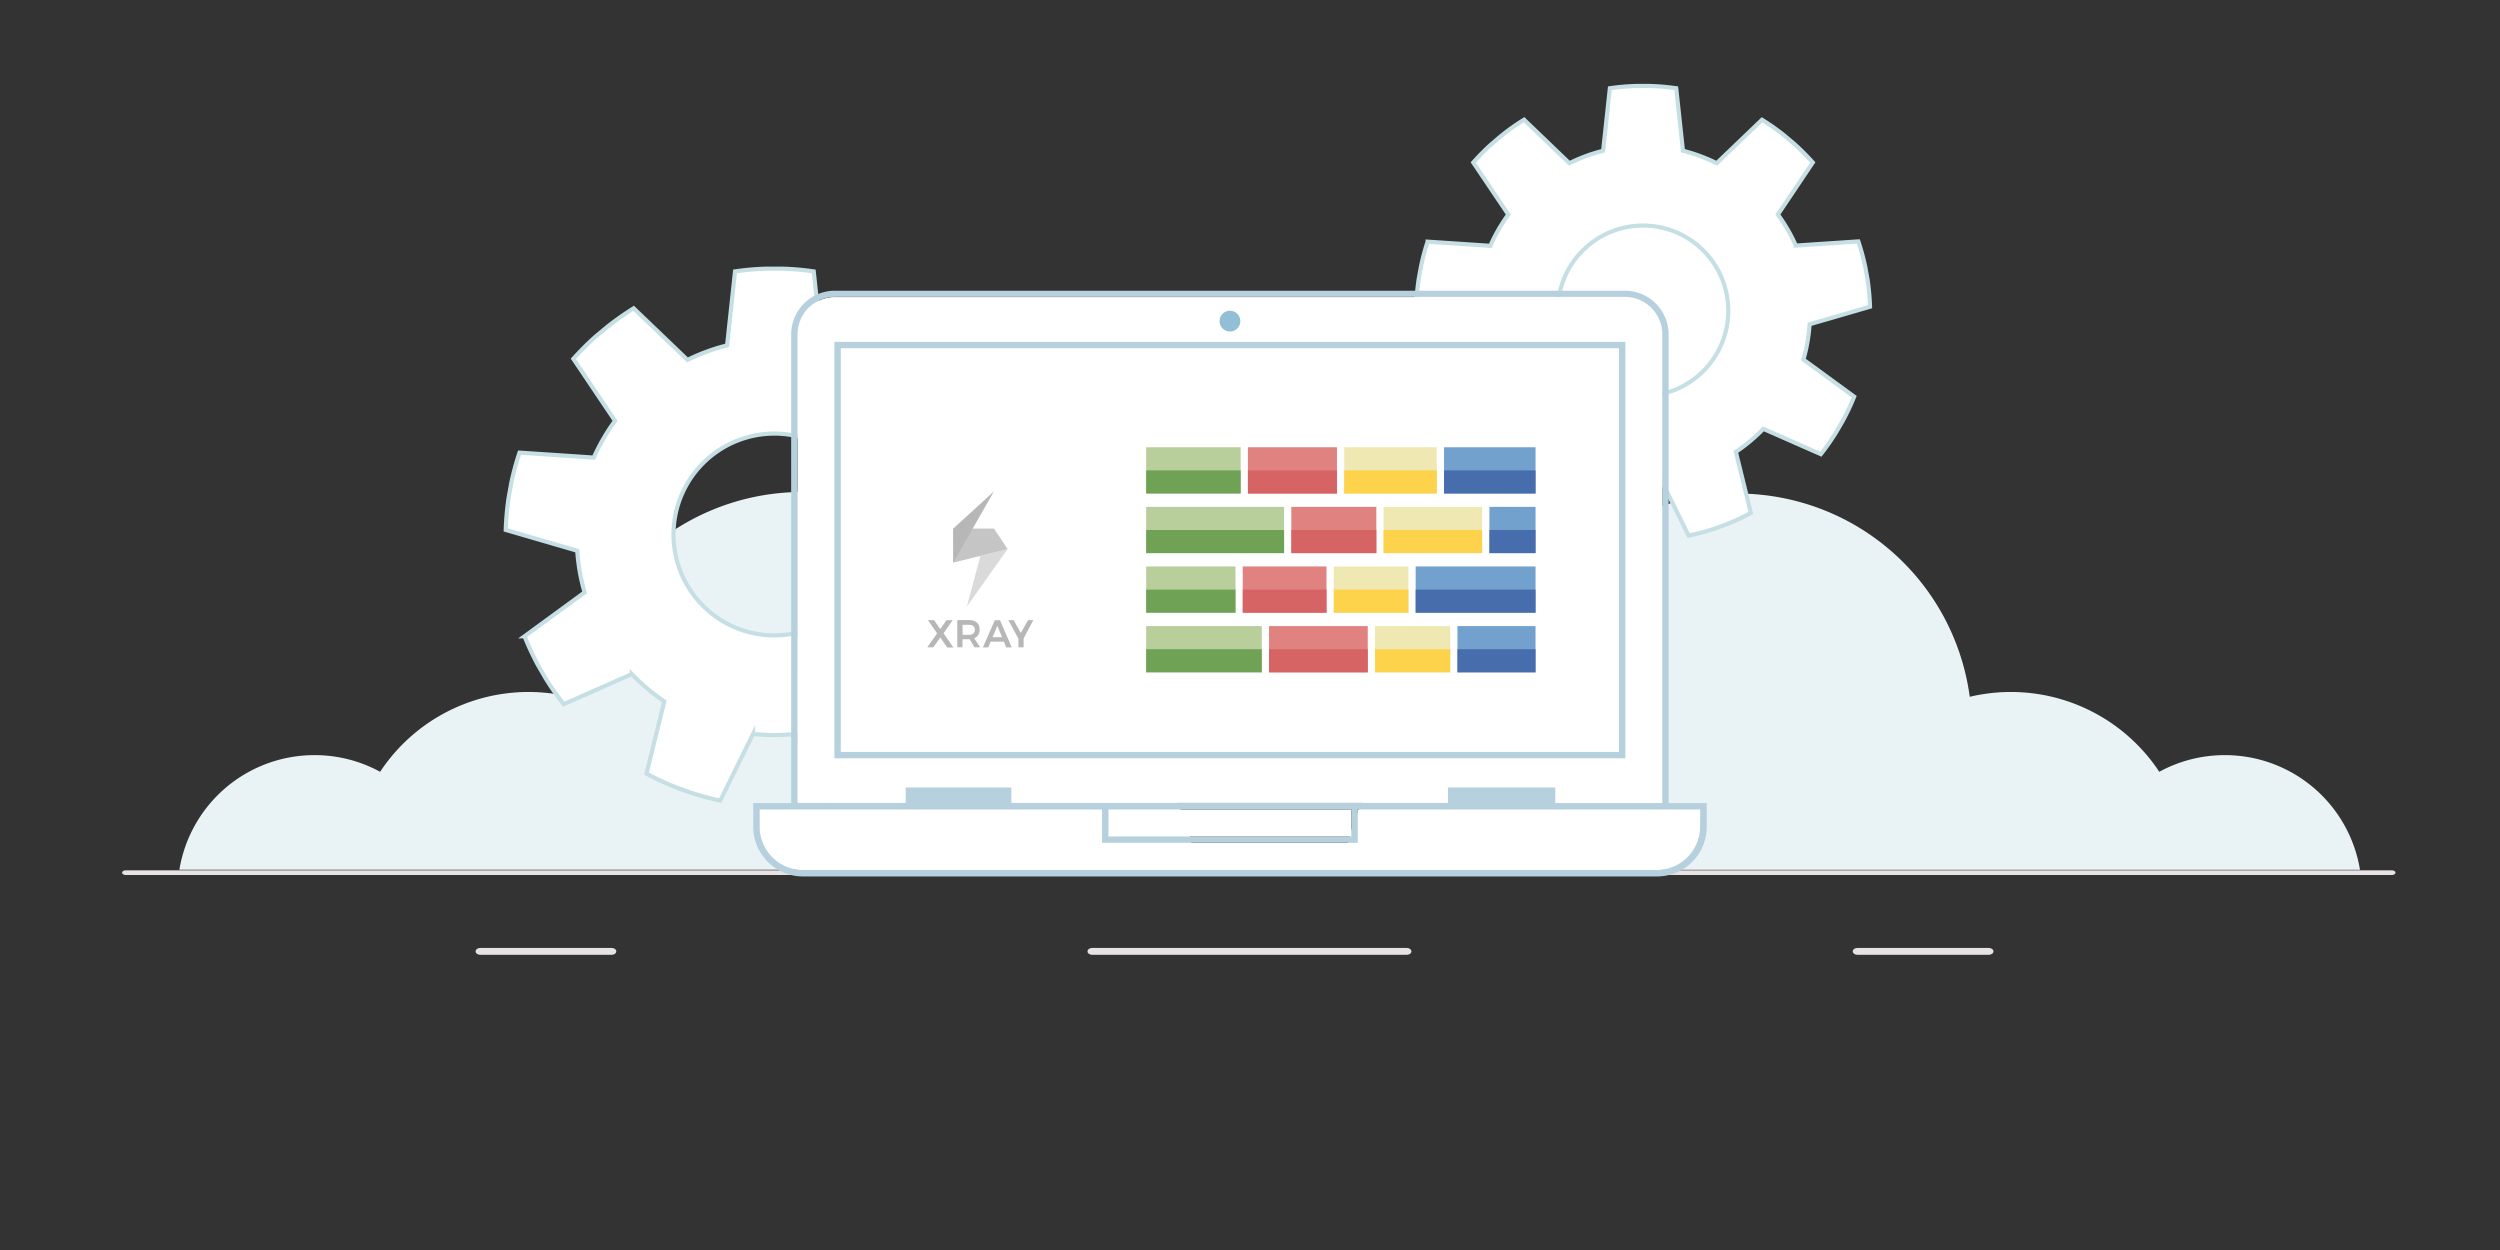 <svg id="Layer_1" data-name="Layer 1" xmlns="http://www.w3.org/2000/svg" viewBox="0 0 600 300"><rect x="0" y="0" width="600" height="300" fill="#333333" stroke="none"/><defs><style>.cls-1{fill:#e9f2f4;}.cls-2,.cls-3{fill:#fff;}.cls-2{stroke:#c6dfe5;stroke-miterlimit:10;}.cls-4{fill:#e7e3e4;}.cls-5{fill:#92bed6;}.cls-6{fill:#b6d1dd;}.cls-7{opacity:0.9;}.cls-8{fill:#b1ca90;}.cls-9{fill:#dd7471;}.cls-10{fill:#ede6aa;}.cls-11{fill:#619843;}.cls-12{fill:#d35353;}.cls-13{fill:#fcce36;}.cls-14{fill:#6397c9;}.cls-15{fill:#345da3;}.cls-16,.cls-17,.cls-18{fill:#b8b7b8;}.cls-16{opacity:0.5;}.cls-17{opacity:0.8;}</style></defs><title>overall-test-coverage-report-NEW</title><path class="cls-1" d="M534,181.23a32.79,32.79,0,0,0-15.77,4,42.71,42.71,0,0,0-45.49-18,56.25,56.25,0,0,0-112,7.14v.17c-1.12-.11-2.26-.17-3.41-.17A34.35,34.35,0,0,0,323,208.76H566.4A32.85,32.85,0,0,0,534,181.23Z"/><path class="cls-2" d="M434.3,77.82l14.5-4.21a57.16,57.16,0,0,0-.57-6.41l-.54-3A54,54,0,0,0,446,57.94l-15,1a39.77,39.77,0,0,0-4.31-7.45L435.07,39a54.27,54.27,0,0,0-4.55-4.55l-2.37-2a53.61,53.61,0,0,0-5.27-3.7L412,39.18a40.12,40.12,0,0,0-8.09-3l-1.62-15a55.23,55.23,0,0,0-6.42-.55h-3.08a55.23,55.23,0,0,0-6.42.55l-1.62,15a40.12,40.12,0,0,0-8.09,3L365.78,28.73a53.61,53.61,0,0,0-5.27,3.7l-2.37,2A53,53,0,0,0,353.59,39L362,51.5a39.67,39.67,0,0,0-4.32,7.5l-15.05-1A52.7,52.7,0,0,0,341,64.16l-.54,3a54.88,54.88,0,0,0-.56,6.41l14.49,4.21a40.09,40.09,0,0,0,1.49,8.48l-12.18,8.9a56.17,56.17,0,0,0,2.7,5.84l1.54,2.67a56.7,56.7,0,0,0,3.69,5.28l13.81-6.1a39.6,39.6,0,0,0,6.59,5.53L368.42,123a57.06,57.06,0,0,0,5.83,2.71l2.91,1.06a53.15,53.15,0,0,0,6.21,1.67L390,115a39.88,39.88,0,0,0,8.6,0l6.66,13.55a53.84,53.84,0,0,0,6.22-1.67l2.9-1.06a57.06,57.06,0,0,0,5.83-2.71l-3.61-14.66a39.67,39.67,0,0,0,6.6-5.53L437,109a56.7,56.7,0,0,0,3.69-5.28l1.55-2.67A54.75,54.75,0,0,0,445,95.2l-12.18-8.9A40.08,40.08,0,0,0,434.3,77.82Z"/><circle class="cls-2" cx="394.33" cy="74.59" r="20.46" transform="translate(62.75 300.68) rotate(-45)"/><path class="cls-1" d="M75.47,181.23a32.72,32.72,0,0,1,15.76,4,42.71,42.71,0,0,1,45.49-18,56.25,56.25,0,0,1,112.05,7.14v.17c1.12-.11,2.26-.17,3.4-.17a34.36,34.36,0,0,1,34.36,34.36H43.05A32.85,32.85,0,0,1,75.47,181.23Z"/><path class="cls-2" d="M233.17,132.1l17.16-5a66.44,66.44,0,0,0-.67-7.59l-.64-3.6a64.51,64.51,0,0,0-2-7.36l-17.82,1.19a47.82,47.82,0,0,0-5.1-8.82l10-14.83a65.27,65.27,0,0,0-5.39-5.39l-2.8-2.35A67.08,67.08,0,0,0,219.66,74L206.78,86.38a46.46,46.46,0,0,0-9.57-3.49l-1.92-17.75a64.23,64.23,0,0,0-7.59-.66H184a64.23,64.23,0,0,0-7.59.66L174.5,82.89a47.26,47.26,0,0,0-9.5,3.49L152.08,74a69.1,69.1,0,0,0-6.24,4.37L143,80.73a65.27,65.27,0,0,0-5.39,5.39l10,14.88a47.82,47.82,0,0,0-5.1,8.82l-17.82-1.19a64.51,64.51,0,0,0-2,7.36l-.64,3.6a66.64,66.64,0,0,0-.67,7.59l17.16,5a47.75,47.75,0,0,0,1.76,10l-14.41,10.53a67.54,67.54,0,0,0,3.22,6.9l1.83,3.17A64,64,0,0,0,135.3,169l16.34-7.22a47.37,47.37,0,0,0,7.79,6.55l-4.27,17.34a67.7,67.7,0,0,0,6.91,3.22l3.43,1.25a64.51,64.51,0,0,0,7.36,2l7.88-16a46.82,46.82,0,0,0,10.18,0l7.88,16a64.51,64.51,0,0,0,7.36-2l3.43-1.25a65.63,65.63,0,0,0,6.91-3.22l-4.27-17.34a47.94,47.94,0,0,0,7.8-6.55l16.38,7.2a62.77,62.77,0,0,0,4.36-6.24l1.83-3.17a64.55,64.55,0,0,0,3.22-6.9l-14.41-10.53A47,47,0,0,0,233.17,132.1Zm-47.3,20.4a24.22,24.22,0,1,1,24.21-24.23v0A24.21,24.21,0,0,1,185.87,152.5Z"/><polygon class="cls-3" points="266.02 194.27 324.33 194.27 324.33 194.64 324.33 195.02 324.33 200.78 266.02 200.78 266.02 194.27"/><path class="cls-3" d="M408.05,198.43a10.41,10.41,0,0,1-10.4,10.39H192.7a10.4,10.4,0,0,1-10.39-10.39v-4.16h82.18v8h61.37v-8h82.19Z"/><path class="cls-3" d="M191.41,80.24a9,9,0,0,1,9-8.95H390A9,9,0,0,1,399,80.24V192.73H373.26V189H347.51v3.7H242.71v.3h0v-4H217.39v3.7h-26Z"/><g id="_Group_" data-name=" Group "><path class="cls-4" d="M574.06,210H30.15c-.47,0-.85-.26-.85-.56s.38-.56.85-.56H574.06c.48,0,.86.25.86.56S574.54,210,574.06,210Z"/></g><g id="_Group_2" data-name=" Group 2"><path class="cls-4" d="M146.77,229.16H115.28c-.63,0-1.14-.37-1.14-.83s.51-.83,1.14-.83h31.49c.63,0,1.14.37,1.14.83S147.4,229.16,146.77,229.16Z"/></g><g id="_Group_3" data-name=" Group 3"><path class="cls-4" d="M477.29,229.16H445.8c-.63,0-1.14-.37-1.14-.83s.51-.83,1.14-.83h31.49c.63,0,1.14.37,1.14.83S477.92,229.16,477.29,229.16Z"/></g><g id="_Group_4" data-name=" Group 4"><path class="cls-4" d="M337.6,229.16H262.14c-.63,0-1.14-.37-1.14-.83s.51-.83,1.14-.83H337.6c.63,0,1.14.37,1.14.83S338.23,229.16,337.6,229.16Z"/></g><rect class="cls-3" x="201.03" y="83.18" width="188.3" height="98.41"/><path class="cls-5" d="M295.18,79.56a2.49,2.49,0,1,0-2.48-2.5h0A2.49,2.49,0,0,0,295.18,79.56Z"/><path class="cls-6" d="M390.09,82.05H200.26V182H390.09Zm-1.53,98.41H201.79V83.58H388.56Z"/><path class="cls-6" d="M401.22,192.74h-.75V80.25A10.49,10.49,0,0,0,390,69.77H200.37a10.5,10.5,0,0,0-10.49,10.48V192.74h-9.1v5.69a11.94,11.94,0,0,0,11.92,11.92h205a11.92,11.92,0,0,0,11.92-11.92h0v-5.69ZM191.41,80.25a9,9,0,0,1,9-9H390a9,9,0,0,1,8.95,9V192.74H373.26V189H347.51v3.7H242.71v.3h0v-4H217.39v3.7h-26Zm74.61,114h58.31v6.51H266Zm142,4.16a10.42,10.42,0,0,1-10.4,10.4H192.7a10.41,10.41,0,0,1-10.39-10.4v-4.16h82.18v8h61.37v-8h82.19Z"/><g class="cls-7"><rect class="cls-8" x="275.08" y="107.34" width="22.68" height="11.1"/><rect class="cls-8" x="275.08" y="121.65" width="33.1" height="11.1"/><rect class="cls-8" x="275.08" y="135.95" width="21.44" height="11.1"/><rect class="cls-8" x="275.08" y="150.26" width="27.75" height="11.1"/><rect class="cls-9" x="299.5" y="107.34" width="21.37" height="11.1"/><rect class="cls-9" x="309.92" y="121.65" width="20.4" height="11.1"/><rect class="cls-9" x="298.26" y="135.95" width="20.1" height="11.1"/><rect class="cls-9" x="304.57" y="150.26" width="23.69" height="11.1"/><rect class="cls-10" x="322.61" y="107.34" width="22.22" height="11.1"/><rect class="cls-10" x="332.06" y="121.65" width="23.65" height="11.1"/><rect class="cls-10" x="320.11" y="135.95" width="17.91" height="11.1"/><rect class="cls-10" x="330" y="150.26" width="18.05" height="11.1"/><rect class="cls-11" x="275.08" y="112.89" width="22.68" height="5.55"/><rect class="cls-12" x="299.5" y="112.89" width="21.37" height="5.55"/><rect class="cls-13" x="322.61" y="112.89" width="22.22" height="5.55"/><rect class="cls-14" x="346.57" y="107.34" width="21.96" height="11.1"/><rect class="cls-15" x="346.57" y="112.89" width="21.96" height="5.55"/><rect class="cls-11" x="275.08" y="127.2" width="33.1" height="5.55"/><rect class="cls-12" x="309.92" y="127.2" width="20.4" height="5.55"/><rect class="cls-13" x="332.06" y="127.2" width="23.65" height="5.55"/><rect class="cls-14" x="357.46" y="121.65" width="11.07" height="11.1"/><rect class="cls-15" x="357.46" y="127.2" width="11.07" height="5.55"/><rect class="cls-11" x="275.08" y="141.5" width="21.44" height="5.55"/><rect class="cls-12" x="298.26" y="141.5" width="20.1" height="5.55"/><rect class="cls-13" x="320.11" y="141.5" width="17.91" height="5.55"/><rect class="cls-14" x="339.76" y="135.95" width="28.77" height="11.1"/><rect class="cls-15" x="339.76" y="141.5" width="28.77" height="5.55"/><rect class="cls-11" x="275.08" y="155.81" width="27.75" height="5.55"/><rect class="cls-12" x="304.57" y="155.81" width="23.69" height="5.55"/><rect class="cls-13" x="330" y="155.81" width="18.05" height="5.55"/><rect class="cls-14" x="349.79" y="150.26" width="18.74" height="11.1"/><rect class="cls-15" x="349.79" y="155.81" width="18.74" height="5.55"/></g><polygon class="cls-16" points="241.83 131.77 235.3 133.4 232.04 145.59 241.83 131.77"/><polygon class="cls-17" points="241.83 131.77 228.78 135.03 228.78 126.87 238.56 126.87 241.83 131.77"/><polygon class="cls-18" points="228.77 126.87 228.77 135.03 238.56 117.92 228.77 126.87"/><path class="cls-18" d="M224.17,148.83l1.5,2.15,1.5-2.15h1.47L226.46,152l2.37,3.4h-1.5L225.67,153,224,155.36h-1.46L224.9,152l-2.19-3.18Z"/><path class="cls-18" d="M233.86,155.36l-1.12-1.93H231v1.92h-1.25v-6.53h2.72c1.68,0,2.64.82,2.64,2.25a2.13,2.13,0,0,1-1.3,2.12l1.44,2.16Zm-2.82-3h1.47c.93,0,1.45-.4,1.45-1.22s-.52-1.19-1.45-1.19H231Z"/><path class="cls-18" d="M240.94,154h-3.18l-.57,1.38h-1.3l2.86-6.53H240l2.82,6.53h-1.34Zm-.44-1.07-1.14-2.74-1.15,2.74Z"/><path class="cls-18" d="M245.67,153.23v2.13h-1.25v-2.09L242,148.83h1.27L245,151.9l1.74-3.07H248Z"/></svg>